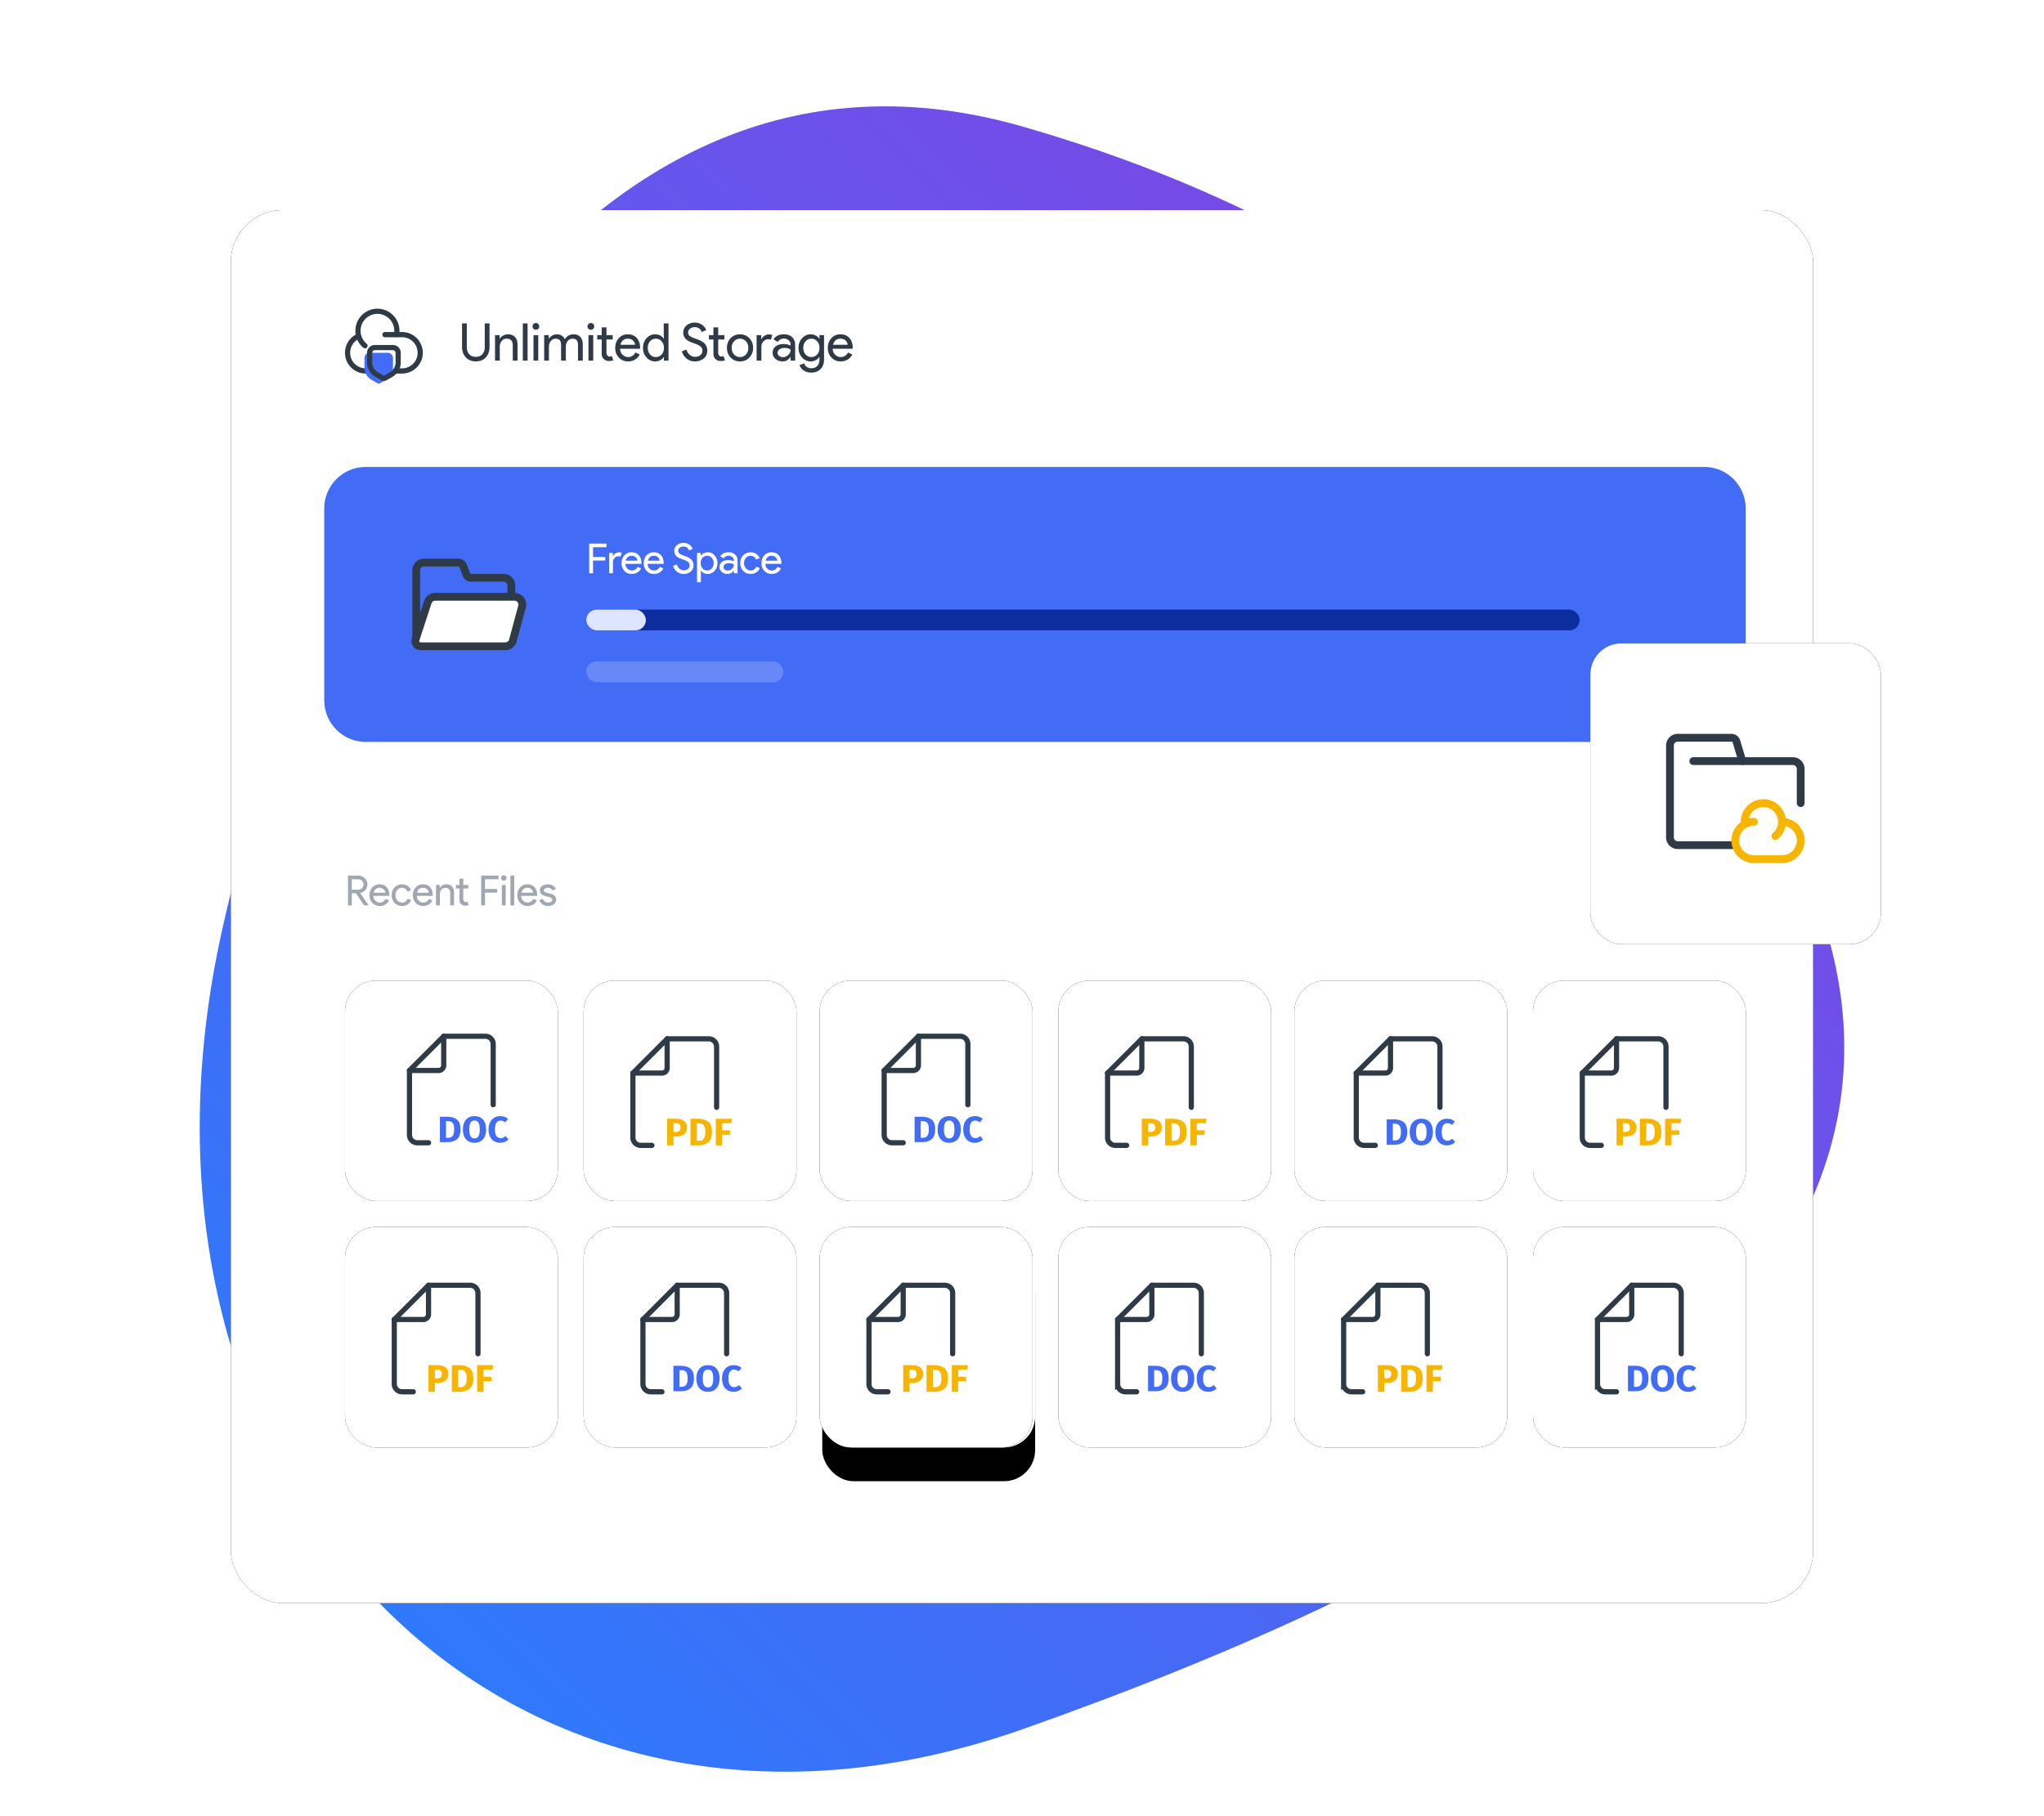 <?xml version="1.0" encoding="UTF-8"?>
<svg xmlns="http://www.w3.org/2000/svg" xmlns:xlink="http://www.w3.org/1999/xlink" width="788" height="700">
  <defs>
    <filter x="-4.9%" y="-5.6%" width="109.8%" height="111.2%" id="b">
      <feOffset in="SourceAlpha" result="shadowOffsetOuter1"></feOffset>
      <feGaussianBlur stdDeviation="10" in="shadowOffsetOuter1" result="shadowBlurOuter1"></feGaussianBlur>
      <feColorMatrix values="0 0 0 0 0.298 0 0 0 0 0.298 0 0 0 0 0.298 0 0 0 0.081 0" in="shadowBlurOuter1"></feColorMatrix>
    </filter>
    <filter x="-36.6%" y="-35.3%" width="173.1%" height="170.6%" id="d">
      <feOffset in="SourceAlpha" result="shadowOffsetOuter1"></feOffset>
      <feGaussianBlur stdDeviation="10" in="shadowOffsetOuter1" result="shadowBlurOuter1"></feGaussianBlur>
      <feColorMatrix values="0 0 0 0 0 0 0 0 0 0 0 0 0 0 0 0 0 0 0.048 0" in="shadowBlurOuter1"></feColorMatrix>
    </filter>
    <filter x="-36.6%" y="-35.3%" width="173.1%" height="170.6%" id="f">
      <feOffset in="SourceAlpha" result="shadowOffsetOuter1"></feOffset>
      <feGaussianBlur stdDeviation="10" in="shadowOffsetOuter1" result="shadowBlurOuter1"></feGaussianBlur>
      <feColorMatrix values="0 0 0 0 0 0 0 0 0 0 0 0 0 0 0 0 0 0 0.048 0" in="shadowBlurOuter1"></feColorMatrix>
    </filter>
    <filter x="-88.4%" y="-70%" width="276.7%" height="270.6%" id="h">
      <feOffset dy="13" in="SourceAlpha" result="shadowOffsetOuter1"></feOffset>
      <feGaussianBlur stdDeviation="22" in="shadowOffsetOuter1" result="shadowBlurOuter1"></feGaussianBlur>
      <feColorMatrix values="0 0 0 0 0 0 0 0 0 0 0 0 0 0 0 0 0 0 0.048 0" in="shadowBlurOuter1"></feColorMatrix>
    </filter>
    <filter x="-36.6%" y="-35.3%" width="173.1%" height="170.6%" id="j">
      <feOffset in="SourceAlpha" result="shadowOffsetOuter1"></feOffset>
      <feGaussianBlur stdDeviation="10" in="shadowOffsetOuter1" result="shadowBlurOuter1"></feGaussianBlur>
      <feColorMatrix values="0 0 0 0 0 0 0 0 0 0 0 0 0 0 0 0 0 0 0.048 0" in="shadowBlurOuter1"></feColorMatrix>
    </filter>
    <filter x="-36.6%" y="-35.3%" width="173.1%" height="170.6%" id="l">
      <feOffset in="SourceAlpha" result="shadowOffsetOuter1"></feOffset>
      <feGaussianBlur stdDeviation="10" in="shadowOffsetOuter1" result="shadowBlurOuter1"></feGaussianBlur>
      <feColorMatrix values="0 0 0 0 0 0 0 0 0 0 0 0 0 0 0 0 0 0 0.048 0" in="shadowBlurOuter1"></feColorMatrix>
    </filter>
    <filter x="-36.6%" y="-35.3%" width="173.1%" height="170.6%" id="n">
      <feOffset in="SourceAlpha" result="shadowOffsetOuter1"></feOffset>
      <feGaussianBlur stdDeviation="10" in="shadowOffsetOuter1" result="shadowBlurOuter1"></feGaussianBlur>
      <feColorMatrix values="0 0 0 0 0 0 0 0 0 0 0 0 0 0 0 0 0 0 0.048 0" in="shadowBlurOuter1"></feColorMatrix>
    </filter>
    <filter x="-36.6%" y="-35.3%" width="173.1%" height="170.6%" id="p">
      <feOffset in="SourceAlpha" result="shadowOffsetOuter1"></feOffset>
      <feGaussianBlur stdDeviation="10" in="shadowOffsetOuter1" result="shadowBlurOuter1"></feGaussianBlur>
      <feColorMatrix values="0 0 0 0 0 0 0 0 0 0 0 0 0 0 0 0 0 0 0.048 0" in="shadowBlurOuter1"></feColorMatrix>
    </filter>
    <filter x="-36.6%" y="-35.3%" width="173.1%" height="170.6%" id="r">
      <feOffset in="SourceAlpha" result="shadowOffsetOuter1"></feOffset>
      <feGaussianBlur stdDeviation="10" in="shadowOffsetOuter1" result="shadowBlurOuter1"></feGaussianBlur>
      <feColorMatrix values="0 0 0 0 0 0 0 0 0 0 0 0 0 0 0 0 0 0 0.048 0" in="shadowBlurOuter1"></feColorMatrix>
    </filter>
    <filter x="-36.6%" y="-35.3%" width="173.1%" height="170.6%" id="t">
      <feOffset in="SourceAlpha" result="shadowOffsetOuter1"></feOffset>
      <feGaussianBlur stdDeviation="10" in="shadowOffsetOuter1" result="shadowBlurOuter1"></feGaussianBlur>
      <feColorMatrix values="0 0 0 0 0 0 0 0 0 0 0 0 0 0 0 0 0 0 0.048 0" in="shadowBlurOuter1"></feColorMatrix>
    </filter>
    <filter x="-36.6%" y="-35.3%" width="173.1%" height="170.6%" id="v">
      <feOffset in="SourceAlpha" result="shadowOffsetOuter1"></feOffset>
      <feGaussianBlur stdDeviation="10" in="shadowOffsetOuter1" result="shadowBlurOuter1"></feGaussianBlur>
      <feColorMatrix values="0 0 0 0 0 0 0 0 0 0 0 0 0 0 0 0 0 0 0.048 0" in="shadowBlurOuter1"></feColorMatrix>
    </filter>
    <filter x="-36.6%" y="-35.3%" width="173.1%" height="170.6%" id="x">
      <feOffset in="SourceAlpha" result="shadowOffsetOuter1"></feOffset>
      <feGaussianBlur stdDeviation="10" in="shadowOffsetOuter1" result="shadowBlurOuter1"></feGaussianBlur>
      <feColorMatrix values="0 0 0 0 0 0 0 0 0 0 0 0 0 0 0 0 0 0 0.048 0" in="shadowBlurOuter1"></feColorMatrix>
    </filter>
    <filter x="-36.6%" y="-35.3%" width="173.1%" height="170.6%" id="z">
      <feOffset in="SourceAlpha" result="shadowOffsetOuter1"></feOffset>
      <feGaussianBlur stdDeviation="10" in="shadowOffsetOuter1" result="shadowBlurOuter1"></feGaussianBlur>
      <feColorMatrix values="0 0 0 0 0 0 0 0 0 0 0 0 0 0 0 0 0 0 0.048 0" in="shadowBlurOuter1"></feColorMatrix>
    </filter>
    <filter x="-36.6%" y="-35.3%" width="173.1%" height="170.6%" id="B">
      <feOffset in="SourceAlpha" result="shadowOffsetOuter1"></feOffset>
      <feGaussianBlur stdDeviation="10" in="shadowOffsetOuter1" result="shadowBlurOuter1"></feGaussianBlur>
      <feColorMatrix values="0 0 0 0 0 0 0 0 0 0 0 0 0 0 0 0 0 0 0.048 0" in="shadowBlurOuter1"></feColorMatrix>
    </filter>
    <filter x="-26.8%" y="-25.9%" width="153.6%" height="151.7%" id="D">
      <feOffset in="SourceAlpha" result="shadowOffsetOuter1"></feOffset>
      <feGaussianBlur stdDeviation="10" in="shadowOffsetOuter1" result="shadowBlurOuter1"></feGaussianBlur>
      <feColorMatrix values="0 0 0 0 0 0 0 0 0 0 0 0 0 0 0 0 0 0 0.032 0" in="shadowBlurOuter1"></feColorMatrix>
    </filter>
    <rect id="c" x="0" y="0" width="610" height="537" rx="20"></rect>
    <rect id="e" x="44" y="297" width="82.06" height="85" rx="12"></rect>
    <rect id="g" x="44" y="392" width="82.06" height="85" rx="12"></rect>
    <rect id="i" x="228" y="392" width="82.06" height="85" rx="12"></rect>
    <rect id="k" x="227" y="297" width="82.06" height="85" rx="12"></rect>
    <rect id="m" x="227" y="392" width="82.06" height="85" rx="12"></rect>
    <rect id="o" x="410" y="297" width="82.06" height="85" rx="12"></rect>
    <rect id="q" x="410" y="392" width="82.06" height="85" rx="12"></rect>
    <rect id="s" x="136" y="297" width="82.06" height="85" rx="12"></rect>
    <rect id="u" x="136" y="392" width="82.06" height="85" rx="12"></rect>
    <rect id="w" x="319" y="297" width="82.06" height="85" rx="12"></rect>
    <rect id="y" x="319" y="392" width="82.06" height="85" rx="12"></rect>
    <rect id="A" x="502" y="297" width="82.06" height="85" rx="12"></rect>
    <rect id="C" x="502" y="392" width="82.06" height="85" rx="12"></rect>
    <rect id="E" x="536.101" y="207.006" width="111.987" height="116" rx="12"></rect>
    <linearGradient x1="66.252%" y1="-4.086%" x2="-12.788%" y2="80.599%" id="a">
      <stop stop-color="#2D7AFD" offset="0%"></stop>
      <stop stop-color="#8E3BE0" offset="100%"></stop>
    </linearGradient>
  </defs>
  <g fill="none" fill-rule="evenodd">
    <path d="M625.185 325.32c-37.53 166.33-137.752 358.322-309.014 308.727C152.255 586.58 56.796 488.453 7.16 325.32-40.001 170.336 155.293 73.496 316.17 16.592 515.975-54.08 673.586 110.823 625.185 325.32" fill="url(#a)" transform="rotate(-180 355.5 341.497)"></path>
    <g transform="translate(89 81)">
      <use fill="#000" filter="url(#b)" xlink:href="#c"></use>
      <use fill="#FFF" xlink:href="#c"></use>
      <path d="M94.42 58.32c1.613 0 2.9-.507 3.86-1.52s1.44-2.387 1.44-4.12v-9h-1.84v9.08c0 1.173-.307 2.1-.92 2.78-.613.68-1.46 1.02-2.54 1.02s-1.927-.34-2.54-1.02c-.613-.68-.92-1.607-.92-2.78v-9.08h-1.84v9c0 1.693.487 3.053 1.46 4.08.973 1.04 2.253 1.56 3.84 1.56zm9.258-.32v-5.42c0-.827.246-1.537.74-2.13.493-.593 1.106-.89 1.84-.89 1.573 0 2.38.8 2.42 2.4V58h1.84v-6.16c0-1.267-.324-2.243-.97-2.93-.647-.687-1.57-1.03-2.77-1.03-.627 0-1.23.16-1.81.48-.58.32-1.01.72-1.29 1.2h-.08V48.2h-1.76V58h1.84zm10.717 0V43.68h-1.84V58h1.84zm3.198-11.88c.36 0 .667-.127.92-.38s.38-.56.38-.92-.127-.667-.38-.92a1.253 1.253 0 0 0-.92-.38c-.36 0-.667.127-.92.38s-.38.56-.38.92.127.667.38.92.56.38.92.38zm.92 11.88v-9.8h-1.84V58h1.84zm4.117 0v-5.42c0-.813.24-1.52.72-2.12.48-.6 1.074-.9 1.78-.9.787 0 1.347.203 1.68.61.334.407.5 1.07.5 1.99V58h1.84v-5.42c0-.813.24-1.52.72-2.12.48-.6 1.074-.9 1.78-.9.787 0 1.347.203 1.68.61.334.407.5 1.07.5 1.99V58h1.84v-6.12c0-1.28-.306-2.267-.92-2.96-.613-.693-1.486-1.04-2.62-1.04-1.44 0-2.566.627-3.38 1.88a2.949 2.949 0 0 0-1.2-1.38c-.546-.333-1.18-.5-1.9-.5-.573 0-1.15.16-1.73.48-.58.32-1.01.72-1.29 1.2h-.08V48.2h-1.76V58h1.84zm16.158-11.88c.36 0 .667-.127.92-.38s.38-.56.38-.92-.127-.667-.38-.92a1.253 1.253 0 0 0-.92-.38c-.36 0-.667.127-.92.38s-.38.56-.38.92.127.667.38.92.56.38.92.38zm.92 11.88v-9.8h-1.84V58h1.84zm6.058.16c.64 0 1.2-.087 1.68-.26l-.58-1.64a2.23 2.23 0 0 1-.39.13 1.85 1.85 0 0 1-.43.05c-.32 0-.607-.117-.86-.35-.254-.233-.38-.677-.38-1.33v-4.88h2.4V48.2h-2.4v-3h-1.84v3h-1.72v1.68h1.72v5.48c.013.88.283 1.567.81 2.06.526.493 1.19.74 1.99.74zm7.377.16c.987 0 1.87-.233 2.65-.7a4.888 4.888 0 0 0 1.83-1.94l-1.64-.8c-.666 1.173-1.586 1.76-2.76 1.76a3.071 3.071 0 0 1-2.2-.88c-.613-.587-.933-1.36-.96-2.32h7.7l.02-.2c0-1.693-.43-3.01-1.29-3.95-.86-.94-2.016-1.41-3.47-1.41-1.413 0-2.573.497-3.48 1.49-.906.993-1.36 2.237-1.36 3.73 0 1.507.467 2.753 1.4 3.74.934.987 2.12 1.48 3.56 1.48zm2.68-6.4h-5.62c.16-.72.49-1.293.99-1.72.5-.427 1.097-.64 1.79-.64.84 0 1.51.223 2.01.67.5.447.777 1.01.83 1.69zm7.718 6.4c.72 0 1.377-.153 1.97-.46.593-.307 1.05-.713 1.37-1.22h.08V58h1.76V43.68h-1.84v4.52l.08 1.36h-.08c-.32-.507-.777-.913-1.37-1.22a4.226 4.226 0 0 0-1.97-.46c-1.28 0-2.38.507-3.3 1.52-.907 1.027-1.36 2.26-1.36 3.7 0 1.44.453 2.673 1.36 3.7.92 1.013 2.02 1.52 3.3 1.52zm.3-1.68c-.88 0-1.62-.333-2.22-1-.6-.653-.9-1.5-.9-2.54 0-1.027.3-1.873.9-2.54.6-.667 1.34-1 2.22-1 .893 0 1.633.333 2.22 1 .6.667.9 1.513.9 2.54 0 1.053-.3 1.907-.9 2.56-.573.653-1.313.98-2.22.98zm15.055 1.68c1.334 0 2.467-.373 3.4-1.12.92-.76 1.38-1.767 1.38-3.02 0-1.04-.31-1.917-.93-2.63-.62-.713-1.656-1.317-3.11-1.81-1.426-.493-2.353-.92-2.78-1.28-.386-.36-.58-.787-.58-1.28 0-.6.247-1.087.74-1.46.494-.4 1.1-.6 1.82-.6.68 0 1.257.177 1.73.53.474.353.79.797.95 1.33l1.72-.72c-.266-.827-.8-1.513-1.6-2.06-.8-.56-1.746-.84-2.84-.84-1.24 0-2.286.373-3.14 1.12-.84.747-1.26 1.647-1.26 2.7 0 1.507.76 2.647 2.28 3.42.28.147.994.427 2.14.84 1.134.387 1.907.787 2.32 1.2.44.427.66.94.66 1.54 0 .72-.266 1.297-.8 1.73-.533.433-1.22.65-2.06.65a2.91 2.91 0 0 1-1.1-.21 3.4 3.4 0 0 1-.95-.58 3.768 3.768 0 0 1-.75-.89 4.551 4.551 0 0 1-.5-1.16l-1.76.72c.347 1.2.974 2.147 1.88 2.84.907.693 1.954 1.04 3.14 1.04zm9.938-.16c.64 0 1.2-.087 1.68-.26l-.58-1.64a2.23 2.23 0 0 1-.39.13 1.85 1.85 0 0 1-.43.05c-.32 0-.607-.117-.86-.35-.253-.233-.38-.677-.38-1.33v-4.88h2.4V48.2h-2.4v-3h-1.84v3h-1.72v1.68h1.72v5.48c.013.88.283 1.567.81 2.06.527.493 1.19.74 1.99.74zm7.457.16c1.454 0 2.654-.493 3.6-1.48.96-.973 1.44-2.22 1.44-3.74 0-1.507-.48-2.753-1.44-3.74-.946-.987-2.146-1.48-3.6-1.48-1.453 0-2.66.493-3.62 1.48-.946.987-1.42 2.233-1.42 3.74 0 1.507.474 2.753 1.42 3.74.96.987 2.167 1.48 3.62 1.48zm0-1.68c-.906 0-1.666-.327-2.28-.98-.613-.653-.92-1.507-.92-2.56 0-1.04.307-1.887.92-2.54.627-.667 1.387-1 2.28-1 .894 0 1.654.333 2.28 1 .614.653.92 1.5.92 2.54 0 1.053-.306 1.907-.92 2.56-.613.653-1.373.98-2.28.98zM204.53 58v-5.4c0-.747.257-1.4.77-1.96s1.117-.84 1.81-.84c.493 0 .853.047 1.08.14l.56-1.78c-.373-.16-.827-.24-1.36-.24-.56 0-1.13.183-1.71.55-.58.367-.963.81-1.15 1.33h-.08v-1.6h-1.76V58h1.84zm8.138.32c1.266 0 2.28-.56 3.04-1.68h.08V58h1.76v-6.04c0-1.267-.394-2.263-1.18-2.99-.787-.727-1.86-1.09-3.22-1.09-1.747 0-3.067.64-3.96 1.92l1.62 1.02c.6-.867 1.413-1.3 2.44-1.3.68 0 1.273.223 1.78.67.506.447.76.99.76 1.63v.42c-.707-.4-1.607-.6-2.7-.6-1.28 0-2.304.3-3.07.9-.767.6-1.15 1.407-1.15 2.42 0 .96.363 1.76 1.09 2.4.726.64 1.63.96 2.71.96zm.14-1.64c-.547 0-1.024-.16-1.43-.48-.407-.32-.61-.72-.61-1.2 0-.533.25-.98.75-1.34.5-.36 1.123-.54 1.87-.54 1.026 0 1.826.227 2.4.68 0 .773-.304 1.447-.91 2.02-.607.573-1.297.86-2.07.86zm10.937 5.96c1.494 0 2.694-.453 3.6-1.36.894-.893 1.34-2.127 1.34-3.7V48.2h-1.76v1.36h-.08a3.62 3.62 0 0 0-1.41-1.23 4.216 4.216 0 0 0-1.93-.45c-1.28 0-2.38.507-3.3 1.52-.906 1.013-1.36 2.247-1.36 3.7 0 1.453.454 2.693 1.36 3.72.92 1 2.02 1.5 3.3 1.5.694 0 1.337-.15 1.93-.45a3.62 3.62 0 0 0 1.41-1.23h.08v.94c0 1.053-.28 1.88-.84 2.48-.56.6-1.34.9-2.34.9-.653 0-1.226-.173-1.72-.52a2.755 2.755 0 0 1-1.04-1.38l-1.74.72c.147.427.36.813.64 1.16s.617.647 1.01.9c.394.253.83.45 1.31.59.48.14.994.21 1.54.21zm.06-6c-.88 0-1.62-.333-2.22-1-.6-.653-.9-1.5-.9-2.54 0-1.027.3-1.873.9-2.54.6-.667 1.34-1 2.22-1 .894 0 1.634.333 2.22 1 .6.667.9 1.513.9 2.54 0 1.053-.3 1.907-.9 2.56-.573.653-1.313.98-2.22.98zm11.298 1.68c.987 0 1.87-.233 2.65-.7a4.888 4.888 0 0 0 1.83-1.94l-1.64-.8c-.667 1.173-1.587 1.76-2.76 1.76a3.071 3.071 0 0 1-2.2-.88c-.613-.587-.933-1.36-.96-2.32h7.7l.02-.2c0-1.693-.43-3.01-1.29-3.95-.86-.94-2.017-1.41-3.47-1.41-1.413 0-2.573.497-3.48 1.49s-1.36 2.237-1.36 3.73c0 1.507.467 2.753 1.4 3.74.933.987 2.12 1.48 3.56 1.48zm2.68-6.4h-5.62c.16-.72.49-1.293.99-1.72.5-.427 1.097-.64 1.79-.64.84 0 1.51.223 2.01.67.5.447.777 1.01.83 1.69z" fill="#2E3B47" fill-rule="nonzero"></path>
      <path d="M44 36h30v30H44z"></path>
      <path d="M54.5 62H52a7 7 0 0 1-2.847-13.397M59.4 48H66a7 7 0 0 1 0 14h-2.5" stroke="#2E3B47" stroke-width="2" stroke-linecap="round"></path>
      <path d="M63.862 47.941a7.5 7.5 0 1 0-12.14 4.34" stroke="#2E3B47" stroke-width="2" stroke-linecap="round"></path>
      <path d="M53.5 55h7a2 2 0 0 1 2 2v3.695a5.452 5.452 0 0 1-2.75 4.736l-2.254 1.286a1 1 0 0 1-.992 0l-2.254-1.286a5.452 5.452 0 0 1-2.75-4.736V57a2 2 0 0 1 2-2z" fill="#426CF5"></path>
      <path d="M55.5 53h7a2 2 0 0 1 2 2v3.695a5.452 5.452 0 0 1-2.75 4.736l-2.254 1.286a1 1 0 0 1-.992 0l-2.254-1.286a5.452 5.452 0 0 1-2.75-4.736V55a2 2 0 0 1 2-2z" stroke="#2E3B47" stroke-width="2" stroke-linecap="round"></path>
      <path d="M52 99h516c8.837 0 16 7.163 16 16v74c0 8.837-7.163 16-16 16H52c-8.837 0-16-7.163-16-16v-74c0-8.837 7.163-16 16-16z" fill="#426CF5"></path>
      <path d="M70 130h44v44H70z"></path>
      <path d="M70.467 169.2v-26.333a3 3 0 0 1 3-3H86.68a2 2 0 0 1 1.872 1.297l1.227 3.272a2 2 0 0 0 1.873 1.297h12.48a3 3 0 0 1 3 3v4.334" fill="#426CF5"></path>
      <path d="M71.467 165.2v-26.333a3 3 0 0 1 3-3H87.68a2 2 0 0 1 1.872 1.297l1.227 3.272a2 2 0 0 0 1.873 1.297h12.48a3 3 0 0 1 3 3v4.334h0" stroke="#2E3B47" stroke-width="3" stroke-linecap="round"></path>
      <path d="M78.775 149.067h30.577a3 3 0 0 1 2.897 3.78l-3.518 13.066a3 3 0 0 1-2.897 2.22h-32.71a2 2 0 0 1-1.9-2.621l4.7-14.378a3 3 0 0 1 2.851-2.067z" stroke="#2E3B47" stroke-width="3" fill="#FFF" stroke-linecap="round"></path>
      <rect fill="#0B2D9D" x="137" y="154" width="383" height="8" rx="4"></rect>
      <rect fill="#DDE5FF" x="137" y="154" width="23" height="8" rx="4"></rect>
      <rect fill="#DDE5FF" opacity=".241" x="137" y="174" width="76" height="8" rx="4"></rect>
      <path d="M139.624 140v-4.912h4.704v-1.376h-4.704v-3.76h5.216v-1.408h-6.688V140h1.472zm7.678 0v-4.32c0-.597.205-1.12.616-1.568.41-.448.893-.672 1.448-.672.395 0 .683.037.864.112l.448-1.424c-.299-.128-.661-.192-1.088-.192-.448 0-.904.147-1.368.44-.464.293-.77.648-.92 1.064h-.064v-1.28h-1.408V140h1.472zm7.278.256c.79 0 1.496-.187 2.12-.56a3.91 3.91 0 0 0 1.464-1.552l-1.312-.64c-.533.939-1.27 1.408-2.208 1.408-.682 0-1.27-.235-1.76-.704-.49-.47-.746-1.088-.768-1.856h6.16l.016-.16c0-1.355-.344-2.408-1.032-3.16-.688-.752-1.613-1.128-2.776-1.128-1.13 0-2.058.397-2.784 1.192-.725.795-1.088 1.79-1.088 2.984 0 1.205.374 2.203 1.12 2.992.747.79 1.696 1.184 2.848 1.184zm2.144-5.12h-4.496c.128-.576.392-1.035.792-1.376.4-.341.878-.512 1.432-.512.672 0 1.208.179 1.608.536.4.357.622.808.664 1.352zm6.414 5.12c.79 0 1.496-.187 2.12-.56a3.91 3.91 0 0 0 1.464-1.552l-1.312-.64c-.533.939-1.269 1.408-2.208 1.408-.682 0-1.269-.235-1.76-.704-.49-.47-.746-1.088-.768-1.856h6.16l.016-.16c0-1.355-.344-2.408-1.032-3.16-.688-.752-1.613-1.128-2.776-1.128-1.13 0-2.058.397-2.784 1.192-.725.795-1.088 1.79-1.088 2.984 0 1.205.374 2.203 1.12 2.992.747.79 1.696 1.184 2.848 1.184zm2.144-5.12h-4.496c.128-.576.392-1.035.792-1.376.4-.341.878-.512 1.432-.512.672 0 1.208.179 1.608.536.4.357.622.808.664 1.352zm9.26 5.12c1.067 0 1.974-.299 2.72-.896.736-.608 1.104-1.413 1.104-2.416 0-.832-.248-1.533-.744-2.104-.496-.57-1.325-1.053-2.488-1.448-1.14-.395-1.882-.736-2.224-1.024-.309-.288-.464-.63-.464-1.024 0-.48.198-.87.592-1.168.395-.32.88-.48 1.456-.48.544 0 1.006.141 1.384.424.38.283.632.637.76 1.064l1.376-.576c-.213-.661-.64-1.21-1.28-1.648-.64-.448-1.397-.672-2.272-.672-.992 0-1.829.299-2.512.896-.672.597-1.008 1.317-1.008 2.16 0 1.205.608 2.117 1.824 2.736.224.117.795.341 1.712.672.907.31 1.526.63 1.856.96.352.341.528.752.528 1.232 0 .576-.213 1.037-.64 1.384-.426.347-.976.52-1.648.52-.309 0-.602-.056-.88-.168a2.72 2.72 0 0 1-.76-.464 3.014 3.014 0 0 1-.6-.712 3.64 3.64 0 0 1-.4-.928l-1.408.576c.278.96.78 1.717 1.504 2.272.726.555 1.563.832 2.512.832zm6.655 3.2V140l-.064-1.088h.064c.256.405.62.73 1.096.976.474.245 1 .368 1.576.368 1.034 0 1.909-.405 2.624-1.216.736-.81 1.104-1.797 1.104-2.96 0-1.152-.368-2.139-1.104-2.96-.715-.81-1.59-1.216-2.624-1.216a3.38 3.38 0 0 0-1.576.368c-.475.245-.84.57-1.096.976h-.064v-1.088h-1.408v11.296h1.472zm2.432-4.544a2.333 2.333 0 0 1-1.792-.784c-.47-.533-.704-1.216-.704-2.048 0-.821.234-1.499.704-2.032.48-.533 1.077-.8 1.792-.8.704 0 1.296.267 1.776.8s.72 1.21.72 2.032c0 .832-.24 1.51-.72 2.032-.48.533-1.072.8-1.776.8zm7.806 1.344c1.013 0 1.824-.448 2.432-1.344h.064V140h1.408v-4.832c0-1.013-.315-1.81-.944-2.392-.63-.581-1.488-.872-2.576-.872-1.398 0-2.454.512-3.168 1.536l1.296.816c.48-.693 1.13-1.04 1.952-1.04.544 0 1.018.179 1.424.536.405.357.608.792.608 1.304v.336c-.566-.32-1.286-.48-2.16-.48-1.024 0-1.843.24-2.456.72-.614.48-.92 1.125-.92 1.936 0 .768.29 1.408.872 1.92.581.512 1.304.768 2.168.768zm.112-1.312c-.438 0-.819-.128-1.144-.384-.326-.256-.488-.576-.488-.96 0-.427.2-.784.6-1.072.4-.288.898-.432 1.496-.432.821 0 1.461.181 1.92.544 0 .619-.243 1.157-.728 1.616-.486.459-1.038.688-1.656.688zm8.862 1.312c.81 0 1.522-.2 2.136-.6a3.512 3.512 0 0 0 1.352-1.656l-1.312-.56c-.438.981-1.195 1.472-2.272 1.472-.672 0-1.254-.272-1.744-.816-.48-.544-.72-1.216-.72-2.016s.24-1.472.72-2.016c.49-.544 1.072-.816 1.744-.816 1.045 0 1.776.49 2.192 1.472l1.344-.56c-.299-.704-.747-1.256-1.344-1.656-.598-.4-1.296-.6-2.096-.6-1.163 0-2.128.395-2.896 1.184-.758.79-1.136 1.787-1.136 2.992 0 1.184.378 2.181 1.136 2.992.768.79 1.733 1.184 2.896 1.184zm8.11 0c.79 0 1.496-.187 2.12-.56a3.91 3.91 0 0 0 1.464-1.552l-1.312-.64c-.533.939-1.27 1.408-2.208 1.408-.683 0-1.27-.235-1.76-.704-.49-.47-.747-1.088-.768-1.856h6.16l.016-.16c0-1.355-.344-2.408-1.032-3.16-.688-.752-1.613-1.128-2.776-1.128-1.13 0-2.059.397-2.784 1.192-.725.795-1.088 1.79-1.088 2.984 0 1.205.373 2.203 1.12 2.992.747.79 1.696 1.184 2.848 1.184zm2.144-5.12h-4.496c.128-.576.392-1.035.792-1.376.4-.341.877-.512 1.432-.512.672 0 1.208.179 1.608.536.4.357.621.808.664 1.352z" fill="#FFF" fill-rule="nonzero"></path>
      <path d="M46.624 268v-4.64h1.632l3.088 4.64h1.744v-.064l-3.216-4.656.032-.048a3.45 3.45 0 0 0 1.96-1.176 3.171 3.171 0 0 0 .776-2.104c0-.96-.35-1.768-1.048-2.424-.699-.656-1.544-.984-2.536-.984h-3.904V268h1.472zm2.368-6.016h-2.368v-4.032h2.464c.587 0 1.075.2 1.464.6.39.4.584.867.584 1.4 0 .576-.208 1.059-.624 1.448-.416.39-.923.584-1.52.584zm8.414 6.272c.79 0 1.496-.187 2.12-.56a3.91 3.91 0 0 0 1.464-1.552l-1.312-.64c-.533.939-1.27 1.408-2.208 1.408-.683 0-1.27-.235-1.76-.704-.49-.47-.747-1.088-.768-1.856h6.16l.016-.16c0-1.355-.344-2.408-1.032-3.16-.688-.752-1.613-1.128-2.776-1.128-1.13 0-2.059.397-2.784 1.192-.725.795-1.088 1.79-1.088 2.984 0 1.205.373 2.203 1.12 2.992.747.79 1.696 1.184 2.848 1.184zm2.144-5.12h-4.496c.128-.576.392-1.035.792-1.376.4-.341.877-.512 1.432-.512.672 0 1.208.179 1.608.536.4.357.621.808.664 1.352zm6.478 5.12c.81 0 1.523-.2 2.136-.6A3.512 3.512 0 0 0 69.516 266l-1.312-.56c-.437.981-1.194 1.472-2.272 1.472-.672 0-1.253-.272-1.744-.816-.48-.544-.72-1.216-.72-2.016s.24-1.472.72-2.016c.49-.544 1.072-.816 1.744-.816 1.046 0 1.776.49 2.192 1.472l1.344-.56c-.298-.704-.746-1.256-1.344-1.656-.597-.4-1.296-.6-2.096-.6-1.162 0-2.128.395-2.896 1.184-.757.79-1.136 1.787-1.136 2.992 0 1.184.379 2.181 1.136 2.992.768.79 1.734 1.184 2.896 1.184zm8.11 0c.79 0 1.496-.187 2.12-.56a3.91 3.91 0 0 0 1.464-1.552l-1.312-.64c-.533.939-1.269 1.408-2.208 1.408-.682 0-1.269-.235-1.76-.704-.49-.47-.746-1.088-.768-1.856h6.16l.016-.16c0-1.355-.344-2.408-1.032-3.16-.688-.752-1.613-1.128-2.776-1.128-1.13 0-2.058.397-2.784 1.192-.725.795-1.088 1.79-1.088 2.984 0 1.205.374 2.203 1.12 2.992.747.79 1.696 1.184 2.848 1.184zm2.144-5.12h-4.496c.128-.576.392-1.035.792-1.376.4-.341.878-.512 1.432-.512.672 0 1.208.179 1.608.536.4.357.622.808.664 1.352zM80.568 268v-4.336c0-.661.198-1.23.592-1.704.395-.475.886-.712 1.472-.712 1.26 0 1.904.64 1.936 1.92V268h1.472v-4.928c0-1.013-.258-1.795-.776-2.344-.517-.55-1.256-.824-2.216-.824-.5 0-.984.128-1.448.384-.464.256-.808.576-1.032.96h-.064v-1.088h-1.408V268h1.472zm9.806.128c.512 0 .96-.07 1.344-.208l-.464-1.312c-.096.043-.2.077-.312.104a1.48 1.48 0 0 1-.344.04.989.989 0 0 1-.688-.28c-.202-.187-.304-.541-.304-1.064v-3.904h1.92v-1.344h-1.92v-2.4h-1.472v2.4h-1.376v1.344h1.376v4.384c.011.704.227 1.253.648 1.648.422.395.952.592 1.592.592zm7.613-.128v-4.912h4.704v-1.376h-4.704v-3.76h5.216v-1.408h-6.688V268h1.472zm7.23-9.504c.288 0 .533-.101.736-.304.202-.203.304-.448.304-.736s-.102-.533-.304-.736a1.002 1.002 0 0 0-.736-.304c-.288 0-.534.101-.736.304a1.002 1.002 0 0 0-.304.736c0 .288.101.533.304.736.202.203.448.304.736.304zm.736 9.504v-7.84h-1.472V268h1.472zm3.294 0v-11.456h-1.472V268h1.472zm5.134.256c.79 0 1.496-.187 2.12-.56a3.91 3.91 0 0 0 1.464-1.552l-1.312-.64c-.533.939-1.27 1.408-2.208 1.408-.683 0-1.27-.235-1.76-.704-.49-.47-.747-1.088-.768-1.856h6.16l.016-.16c0-1.355-.344-2.408-1.032-3.16-.688-.752-1.613-1.128-2.776-1.128-1.13 0-2.059.397-2.784 1.192-.725.795-1.088 1.79-1.088 2.984 0 1.205.373 2.203 1.12 2.992.747.79 1.696 1.184 2.848 1.184zm2.144-5.12h-4.496c.128-.576.392-1.035.792-1.376.4-.341.877-.512 1.432-.512.672 0 1.208.179 1.608.536.4.357.621.808.664 1.352zm5.742 5.12c.907 0 1.659-.235 2.256-.704.597-.47.896-1.045.896-1.728 0-1.184-.779-1.968-2.336-2.352l-1.184-.304c-.843-.192-1.264-.512-1.264-.96 0-.277.152-.512.456-.704a1.892 1.892 0 0 1 1.032-.288c.416 0 .792.093 1.128.28.336.187.579.445.728.776l1.312-.544c-.224-.555-.616-.997-1.176-1.328a3.628 3.628 0 0 0-1.88-.496c-.907 0-1.65.216-2.232.648-.581.432-.872 1.005-.872 1.72 0 1.088.763 1.824 2.288 2.208l1.344.336c.768.235 1.152.603 1.152 1.104 0 .277-.157.517-.472.72-.315.203-.707.304-1.176.304-.437 0-.84-.13-1.208-.392-.368-.261-.648-.627-.84-1.096l-1.312.56a3.396 3.396 0 0 0 1.28 1.624c.597.41 1.29.616 2.08.616z" fill="#9FA8B0" fill-rule="nonzero"></path>
      <use fill="#000" filter="url(#d)" xlink:href="#e"></use>
      <use fill="#FFF" xlink:href="#e"></use>
      <use fill="#000" filter="url(#f)" xlink:href="#g"></use>
      <use fill="#FFF" xlink:href="#g"></use>
      <use fill="#000" filter="url(#h)" xlink:href="#i"></use>
      <use fill="#FFF" xlink:href="#i"></use>
      <use fill="#000" filter="url(#j)" xlink:href="#k"></use>
      <use fill="#FFF" xlink:href="#k"></use>
      <use fill="#000" filter="url(#l)" xlink:href="#m"></use>
      <use fill="#FFF" xlink:href="#m"></use>
      <use fill="#000" filter="url(#n)" xlink:href="#o"></use>
      <use fill="#FFF" xlink:href="#o"></use>
      <use fill="#000" filter="url(#p)" xlink:href="#q"></use>
      <use fill="#FFF" xlink:href="#q"></use>
      <use fill="#000" filter="url(#r)" xlink:href="#s"></use>
      <use fill="#FFF" xlink:href="#s"></use>
      <g>
        <use fill="#000" filter="url(#t)" xlink:href="#u"></use>
        <use fill="#FFF" xlink:href="#u"></use>
      </g>
      <g>
        <use fill="#000" filter="url(#v)" xlink:href="#w"></use>
        <use fill="#FFF" xlink:href="#w"></use>
      </g>
      <g>
        <use fill="#000" filter="url(#x)" xlink:href="#y"></use>
        <use fill="#FFF" xlink:href="#y"></use>
      </g>
      <g>
        <use fill="#000" filter="url(#z)" xlink:href="#A"></use>
        <use fill="#FFF" xlink:href="#A"></use>
      </g>
      <g>
        <use fill="#000" filter="url(#B)" xlink:href="#C"></use>
        <use fill="#FFF" xlink:href="#C"></use>
      </g>
      <g>
        <path d="M63 317h44v44H63z"></path>
        <path d="M101.133 344.867v-23.4a3 3 0 0 0-3-3H82.067h0l-13.2 13.2v24.866a3 3 0 0 0 3 3H76.2" stroke="#2E3B47" stroke-width="2" stroke-linecap="round"></path>
        <path d="M68.867 331.667h11.2a2 2 0 0 0 2-2v-11.2h0" stroke="#2E3B47" stroke-width="2" stroke-linecap="round"></path>
        <path d="M83.363 349.507c1.556 0 2.804.346 3.744 1.038.94.692 1.41 1.96 1.41 3.806 0 1.817-.458 3.095-1.374 3.834-.917.739-2.105 1.108-3.565 1.108H80.6v-9.786h2.763zm-.415 1.68v6.426h.773c.773 0 1.36-.238 1.761-.713.4-.476.601-1.326.601-2.55 0-.837-.1-1.487-.3-1.948-.2-.462-.473-.78-.816-.953-.344-.175-.769-.262-1.275-.262h-.744zm10.98-1.92c1.413 0 2.513.447 3.3 1.341.788.895 1.182 2.156 1.182 3.785 0 1.064-.179 1.982-.537 2.754-.358.772-.873 1.362-1.546 1.772-.673.41-1.472.614-2.398.614-.926 0-1.723-.202-2.391-.607-.668-.405-1.181-.99-1.54-1.758-.357-.767-.536-1.692-.536-2.775 0-1.055.179-1.968.537-2.74.358-.772.87-1.362 1.539-1.772.668-.41 1.465-.614 2.39-.614zm0 1.694c-.677 0-1.18.271-1.51.812-.329.542-.493 1.415-.493 2.62s.167 2.08.5 2.627c.335.546.836.819 1.504.819.687 0 1.195-.271 1.525-.812.329-.542.494-1.42.494-2.634 0-1.215-.168-2.09-.502-2.627-.334-.536-.84-.805-1.517-.805zm9.937-1.694c.62 0 1.171.09 1.653.268.482.179.938.447 1.367.805l-1.116 1.313a3.675 3.675 0 0 0-.874-.508 2.474 2.474 0 0 0-.916-.17c-.668 0-1.195.278-1.582.834-.386.555-.58 1.412-.58 2.57 0 1.139.194 1.984.58 2.535.387.55.924.826 1.61.826.364 0 .693-.068.989-.205.296-.136.615-.332.959-.586l1.045 1.327a4.511 4.511 0 0 1-1.353.904 4.271 4.271 0 0 1-1.754.353c-.916 0-1.713-.197-2.39-.593-.678-.395-1.206-.981-1.583-1.758s-.565-1.711-.565-2.803c0-1.064.193-1.982.58-2.754.386-.772.92-1.358 1.603-1.758.683-.4 1.458-.6 2.327-.6z" fill="#426CF5"></path>
      </g>
      <g>
        <path d="M153 413h44v44h-44z"></path>
        <path d="M191.133 440.867v-23.4a3 3 0 0 0-3-3h-16.066 0l-13.2 13.2v24.866a3 3 0 0 0 3 3h4.333" stroke="#2E3B47" stroke-width="2" stroke-linecap="round"></path>
        <path d="M158.867 427.667h11.2a2 2 0 0 0 2-2v-11.2h0" stroke="#2E3B47" stroke-width="2" stroke-linecap="round"></path>
        <path d="M173.363 445.507c1.556 0 2.804.346 3.744 1.038.94.692 1.41 1.96 1.41 3.806 0 1.817-.458 3.095-1.374 3.834-.917.739-2.105 1.108-3.565 1.108H170.6v-9.786h2.763zm-.415 1.68v6.426h.773c.773 0 1.36-.238 1.761-.713.4-.476.601-1.326.601-2.55 0-.837-.1-1.487-.3-1.948-.2-.462-.473-.78-.816-.953-.344-.175-.769-.262-1.275-.262h-.744zm10.98-1.92c1.413 0 2.513.447 3.3 1.341.788.895 1.182 2.156 1.182 3.785 0 1.064-.179 1.982-.537 2.754-.358.772-.873 1.362-1.546 1.772-.673.41-1.472.614-2.398.614-.926 0-1.723-.202-2.391-.607-.668-.405-1.181-.99-1.54-1.758-.357-.767-.536-1.692-.536-2.775 0-1.055.179-1.968.537-2.74.358-.772.87-1.362 1.539-1.772.668-.41 1.465-.614 2.39-.614zm0 1.694c-.677 0-1.18.271-1.51.812-.329.542-.493 1.415-.493 2.62s.167 2.08.5 2.627c.335.546.836.819 1.504.819.687 0 1.195-.271 1.525-.812.329-.542.494-1.42.494-2.634 0-1.215-.168-2.09-.502-2.627-.334-.536-.84-.805-1.517-.805zm9.937-1.694c.62 0 1.171.09 1.653.268.482.179.938.447 1.367.805l-1.116 1.313a3.675 3.675 0 0 0-.874-.508 2.474 2.474 0 0 0-.916-.17c-.668 0-1.195.278-1.582.834-.386.555-.58 1.412-.58 2.57 0 1.139.194 1.984.58 2.535.387.55.924.826 1.61.826.364 0 .693-.068.989-.205.296-.136.615-.332.959-.586l1.045 1.327a4.511 4.511 0 0 1-1.353.904 4.271 4.271 0 0 1-1.754.353c-.916 0-1.713-.197-2.39-.593-.678-.395-1.206-.981-1.583-1.758s-.565-1.711-.565-2.803c0-1.064.193-1.982.58-2.754.386-.772.92-1.358 1.603-1.758.683-.4 1.458-.6 2.327-.6z" fill="#426CF5"></path>
      </g>
      <g>
        <path d="M336 413h44v44h-44z"></path>
        <path d="M374.133 440.867v-23.4a3 3 0 0 0-3-3h-16.066 0l-13.2 13.2v24.866a3 3 0 0 0 3 3h4.333" stroke="#2E3B47" stroke-width="2" stroke-linecap="round"></path>
        <path d="M341.867 427.667h11.2a2 2 0 0 0 2-2v-11.2h0" stroke="#2E3B47" stroke-width="2" stroke-linecap="round"></path>
        <path d="M356.363 445.507c1.556 0 2.804.346 3.744 1.038.94.692 1.41 1.96 1.41 3.806 0 1.817-.458 3.095-1.374 3.834-.917.739-2.105 1.108-3.565 1.108H353.6v-9.786h2.763zm-.415 1.68v6.426h.773c.773 0 1.36-.238 1.761-.713.4-.476.601-1.326.601-2.55 0-.837-.1-1.487-.3-1.948-.2-.462-.473-.78-.816-.953-.344-.175-.769-.262-1.275-.262h-.744zm10.98-1.92c1.413 0 2.513.447 3.3 1.341.788.895 1.182 2.156 1.182 3.785 0 1.064-.179 1.982-.537 2.754-.358.772-.873 1.362-1.546 1.772-.673.41-1.472.614-2.398.614-.926 0-1.723-.202-2.391-.607-.668-.405-1.181-.99-1.54-1.758-.357-.767-.536-1.692-.536-2.775 0-1.055.179-1.968.537-2.74.358-.772.87-1.362 1.539-1.772.668-.41 1.465-.614 2.39-.614zm0 1.694c-.677 0-1.18.271-1.51.812-.329.542-.493 1.415-.493 2.62s.167 2.08.5 2.627c.335.546.836.819 1.504.819.687 0 1.195-.271 1.525-.812.329-.542.494-1.42.494-2.634 0-1.215-.168-2.09-.502-2.627-.334-.536-.84-.805-1.517-.805zm9.937-1.694c.62 0 1.171.09 1.653.268.482.179.938.447 1.367.805l-1.116 1.313a3.675 3.675 0 0 0-.874-.508 2.474 2.474 0 0 0-.916-.17c-.668 0-1.195.278-1.582.834-.386.555-.58 1.412-.58 2.57 0 1.139.194 1.984.58 2.535.387.55.924.826 1.61.826.364 0 .693-.068.989-.205.296-.136.615-.332.959-.586l1.045 1.327a4.511 4.511 0 0 1-1.353.904 4.271 4.271 0 0 1-1.754.353c-.916 0-1.713-.197-2.39-.593-.678-.395-1.206-.981-1.583-1.758s-.565-1.711-.565-2.803c0-1.064.193-1.982.58-2.754.386-.772.92-1.358 1.603-1.758.683-.4 1.458-.6 2.327-.6z" fill="#426CF5"></path>
      </g>
      <g>
        <path d="M246 317h44v44h-44z"></path>
        <path d="M284.133 344.867v-23.4a3 3 0 0 0-3-3h-16.066 0l-13.2 13.2v24.866a3 3 0 0 0 3 3h4.333" stroke="#2E3B47" stroke-width="2" stroke-linecap="round"></path>
        <path d="M251.867 331.667h11.2a2 2 0 0 0 2-2v-11.2h0" stroke="#2E3B47" stroke-width="2" stroke-linecap="round"></path>
        <path d="M266.363 349.507c1.556 0 2.804.346 3.744 1.038.94.692 1.41 1.96 1.41 3.806 0 1.817-.458 3.095-1.374 3.834-.917.739-2.105 1.108-3.565 1.108H263.6v-9.786h2.763zm-.415 1.68v6.426h.773c.773 0 1.36-.238 1.761-.713.4-.476.601-1.326.601-2.55 0-.837-.1-1.487-.3-1.948-.2-.462-.473-.78-.816-.953-.344-.175-.769-.262-1.275-.262h-.744zm10.98-1.92c1.413 0 2.513.447 3.3 1.341.788.895 1.182 2.156 1.182 3.785 0 1.064-.179 1.982-.537 2.754-.358.772-.873 1.362-1.546 1.772-.673.41-1.472.614-2.398.614-.926 0-1.723-.202-2.391-.607-.668-.405-1.181-.99-1.54-1.758-.357-.767-.536-1.692-.536-2.775 0-1.055.179-1.968.537-2.74.358-.772.87-1.362 1.539-1.772.668-.41 1.465-.614 2.39-.614zm0 1.694c-.677 0-1.18.271-1.51.812-.329.542-.493 1.415-.493 2.62s.167 2.08.5 2.627c.335.546.836.819 1.504.819.687 0 1.195-.271 1.525-.812.329-.542.494-1.42.494-2.634 0-1.215-.168-2.09-.502-2.627-.334-.536-.84-.805-1.517-.805zm9.937-1.694c.62 0 1.171.09 1.653.268.482.179.938.447 1.367.805l-1.116 1.313a3.675 3.675 0 0 0-.874-.508 2.474 2.474 0 0 0-.916-.17c-.668 0-1.195.278-1.582.834-.386.555-.58 1.412-.58 2.57 0 1.139.194 1.984.58 2.535.387.55.924.826 1.61.826.364 0 .693-.068.989-.205.296-.136.615-.332.959-.586l1.045 1.327a4.511 4.511 0 0 1-1.353.904 4.271 4.271 0 0 1-1.754.353c-.916 0-1.713-.197-2.39-.593-.678-.395-1.206-.981-1.583-1.758s-.565-1.711-.565-2.803c0-1.064.193-1.982.58-2.754.386-.772.92-1.358 1.603-1.758.683-.4 1.458-.6 2.327-.6z" fill="#426CF5"></path>
      </g>
      <g>
        <path d="M428 318h44v44h-44z"></path>
        <path d="M466.133 345.867v-23.4a3 3 0 0 0-3-3h-16.066 0l-13.2 13.2v24.866a3 3 0 0 0 3 3h4.333" stroke="#2E3B47" stroke-width="2" stroke-linecap="round"></path>
        <path d="M433.867 332.667h11.2a2 2 0 0 0 2-2v-11.2h0" stroke="#2E3B47" stroke-width="2" stroke-linecap="round"></path>
        <path d="M448.363 350.507c1.556 0 2.804.346 3.744 1.038.94.692 1.41 1.96 1.41 3.806 0 1.817-.458 3.095-1.374 3.834-.917.739-2.105 1.108-3.565 1.108H445.6v-9.786h2.763zm-.415 1.68v6.426h.773c.773 0 1.36-.238 1.761-.713.4-.476.601-1.326.601-2.55 0-.837-.1-1.487-.3-1.948-.2-.462-.473-.78-.816-.953-.344-.175-.769-.262-1.275-.262h-.744zm10.98-1.92c1.413 0 2.513.447 3.3 1.341.788.895 1.182 2.156 1.182 3.785 0 1.064-.179 1.982-.537 2.754-.358.772-.873 1.362-1.546 1.772-.673.41-1.472.614-2.398.614-.926 0-1.723-.202-2.391-.607-.668-.405-1.181-.99-1.54-1.758-.357-.767-.536-1.692-.536-2.775 0-1.055.179-1.968.537-2.74.358-.772.87-1.362 1.539-1.772.668-.41 1.465-.614 2.39-.614zm0 1.694c-.677 0-1.18.271-1.51.812-.329.542-.493 1.415-.493 2.62s.167 2.08.5 2.627c.335.546.836.819 1.504.819.687 0 1.195-.271 1.525-.812.329-.542.494-1.42.494-2.634 0-1.215-.168-2.09-.502-2.627-.334-.536-.84-.805-1.517-.805zm9.937-1.694c.62 0 1.171.09 1.653.268.482.179.938.447 1.367.805l-1.116 1.313a3.675 3.675 0 0 0-.874-.508 2.474 2.474 0 0 0-.916-.17c-.668 0-1.195.278-1.582.834-.386.555-.58 1.412-.58 2.57 0 1.139.194 1.984.58 2.535.387.55.924.826 1.61.826.364 0 .693-.068.989-.205.296-.136.615-.332.959-.586l1.045 1.327a4.511 4.511 0 0 1-1.353.904 4.271 4.271 0 0 1-1.754.353c-.916 0-1.713-.197-2.39-.593-.678-.395-1.206-.981-1.583-1.758s-.565-1.711-.565-2.803c0-1.064.193-1.982.58-2.754.386-.772.92-1.358 1.603-1.758.683-.4 1.458-.6 2.327-.6z" fill="#426CF5"></path>
      </g>
      <g>
        <path d="M521 413h44v44h-44z"></path>
        <path d="M559.133 440.867v-23.4a3 3 0 0 0-3-3h-16.066 0l-13.2 13.2v24.866a3 3 0 0 0 3 3h4.333" stroke="#2E3B47" stroke-width="2" stroke-linecap="round"></path>
        <path d="M526.867 427.667h11.2a2 2 0 0 0 2-2v-11.2h0" stroke="#2E3B47" stroke-width="2" stroke-linecap="round"></path>
        <path d="M541.363 445.507c1.556 0 2.804.346 3.744 1.038.94.692 1.41 1.96 1.41 3.806 0 1.817-.458 3.095-1.374 3.834-.917.739-2.105 1.108-3.565 1.108H538.6v-9.786h2.763zm-.415 1.68v6.426h.773c.773 0 1.36-.238 1.761-.713.4-.476.601-1.326.601-2.55 0-.837-.1-1.487-.3-1.948-.2-.462-.473-.78-.816-.953-.344-.175-.769-.262-1.275-.262h-.744zm10.98-1.92c1.413 0 2.513.447 3.3 1.341.788.895 1.182 2.156 1.182 3.785 0 1.064-.179 1.982-.537 2.754-.358.772-.873 1.362-1.546 1.772-.673.41-1.472.614-2.398.614-.926 0-1.723-.202-2.391-.607-.668-.405-1.181-.99-1.54-1.758-.357-.767-.536-1.692-.536-2.775 0-1.055.179-1.968.537-2.74.358-.772.87-1.362 1.539-1.772.668-.41 1.465-.614 2.39-.614zm0 1.694c-.677 0-1.18.271-1.51.812-.329.542-.493 1.415-.493 2.62s.167 2.08.5 2.627c.335.546.836.819 1.504.819.687 0 1.195-.271 1.525-.812.329-.542.494-1.42.494-2.634 0-1.215-.168-2.09-.502-2.627-.334-.536-.84-.805-1.517-.805zm9.937-1.694c.62 0 1.171.09 1.653.268.482.179.938.447 1.367.805l-1.116 1.313a3.675 3.675 0 0 0-.874-.508 2.474 2.474 0 0 0-.916-.17c-.668 0-1.195.278-1.582.834-.386.555-.58 1.412-.58 2.57 0 1.139.194 1.984.58 2.535.387.55.924.826 1.61.826.364 0 .693-.068.989-.205.296-.136.615-.332.959-.586l1.045 1.327a4.511 4.511 0 0 1-1.353.904 4.271 4.271 0 0 1-1.754.353c-.916 0-1.713-.197-2.39-.593-.678-.395-1.206-.981-1.583-1.758s-.565-1.711-.565-2.803c0-1.064.193-1.982.58-2.754.386-.772.92-1.358 1.603-1.758.683-.4 1.458-.6 2.327-.6z" fill="#426CF5"></path>
      </g>
      <g>
        <path d="M155 318h44v44h-44z"></path>
        <path d="M187.267 345.867v-23.4a3 3 0 0 0-3-3H168.2h0l-13.2 13.2v24.866a3 3 0 0 0 3 3h4.333" stroke="#2E3B47" stroke-width="2" stroke-linecap="round"></path>
        <path d="M155 332.667h11.2a2 2 0 0 0 2-2v-11.2h0" stroke="#2E3B47" stroke-width="2" stroke-linecap="round"></path>
        <path d="M171.556 350.267c1.369 0 2.433.281 3.192.844.76.563 1.139 1.398 1.139 2.504 0 1.155-.372 2.027-1.117 2.615-.744.587-1.74.881-2.989.881h-1.124v3.422H168.2v-10.266h3.356zm.015 5.096c.58 0 1.022-.136 1.326-.407.305-.272.457-.719.457-1.341 0-1.077-.609-1.615-1.828-1.615h-.869v3.363h.914zm8.511-5.096c1.629 0 2.935.363 3.919 1.089.984.725 1.476 2.056 1.476 3.992 0 1.906-.48 3.247-1.439 4.022-.959.776-2.203 1.163-3.73 1.163h-3.118v-10.266h2.892zm-.434 1.763v6.74h.809c.809 0 1.423-.249 1.843-.748.42-.499.63-1.39.63-2.674 0-.879-.106-1.56-.315-2.044-.21-.484-.495-.818-.855-1-.36-.183-.804-.274-1.333-.274h-.78zm7.297 8.503v-10.266h6.188L192.88 352h-3.477v2.726h3.027v1.733h-3.027v4.074h-2.457z" fill="#F7B500"></path>
      </g>
      <g>
        <path d="M63 413h44v44H63z"></path>
        <path d="M95.267 440.867v-23.4a3 3 0 0 0-3-3H76.2h0l-13.2 13.2v24.866a3 3 0 0 0 3 3h4.333" stroke="#2E3B47" stroke-width="2" stroke-linecap="round"></path>
        <path d="M63 427.667h11.2a2 2 0 0 0 2-2v-11.2h0" stroke="#2E3B47" stroke-width="2" stroke-linecap="round"></path>
        <path d="M79.556 445.267c1.369 0 2.433.281 3.192.844.76.563 1.139 1.398 1.139 2.504 0 1.155-.372 2.027-1.117 2.615-.744.587-1.74.881-2.989.881h-1.124v3.422H76.2v-10.266h3.356zm.015 5.096c.58 0 1.022-.136 1.326-.407.305-.272.457-.719.457-1.341 0-1.077-.609-1.615-1.828-1.615h-.869v3.363h.914zm8.511-5.096c1.629 0 2.935.363 3.919 1.089.984.725 1.476 2.056 1.476 3.992 0 1.906-.48 3.247-1.439 4.022-.959.776-2.203 1.163-3.73 1.163H85.19v-10.266h2.892zm-.434 1.763v6.74h.809c.809 0 1.423-.249 1.843-.748.42-.499.63-1.39.63-2.674 0-.879-.106-1.56-.315-2.044-.21-.484-.495-.818-.855-1-.36-.183-.804-.274-1.333-.274h-.78zm7.297 8.503v-10.266h6.188L100.88 447h-3.477v2.726h3.027v1.733h-3.027v4.074h-2.457z" fill="#F7B500"></path>
      </g>
      <g>
        <path d="M246 413h44v44h-44z"></path>
        <path d="M278.267 440.867v-23.4a3 3 0 0 0-3-3H259.2h0l-13.2 13.2v24.866a3 3 0 0 0 3 3h4.333" stroke="#2E3B47" stroke-width="2" stroke-linecap="round"></path>
        <path d="M246 427.667h11.2a2 2 0 0 0 2-2v-11.2h0" stroke="#2E3B47" stroke-width="2" stroke-linecap="round"></path>
        <path d="M262.556 445.267c1.369 0 2.433.281 3.192.844.76.563 1.139 1.398 1.139 2.504 0 1.155-.372 2.027-1.117 2.615-.744.587-1.74.881-2.989.881h-1.124v3.422H259.2v-10.266h3.356zm.015 5.096c.58 0 1.022-.136 1.326-.407.305-.272.457-.719.457-1.341 0-1.077-.609-1.615-1.828-1.615h-.869v3.363h.914zm8.511-5.096c1.629 0 2.935.363 3.919 1.089.984.725 1.476 2.056 1.476 3.992 0 1.906-.48 3.247-1.439 4.022-.959.776-2.203 1.163-3.73 1.163h-3.118v-10.266h2.892zm-.434 1.763v6.74h.809c.809 0 1.423-.249 1.843-.748.42-.499.63-1.39.63-2.674 0-.879-.106-1.56-.315-2.044-.21-.484-.495-.818-.855-1-.36-.183-.804-.274-1.333-.274h-.78zm7.297 8.503v-10.266h6.188L283.88 447h-3.477v2.726h3.027v1.733h-3.027v4.074h-2.457z" fill="#F7B500"></path>
      </g>
      <g>
        <path d="M429 413h44v44h-44z"></path>
        <path d="M461.267 440.867v-23.4a3 3 0 0 0-3-3H442.2h0l-13.2 13.2v24.866a3 3 0 0 0 3 3h4.333" stroke="#2E3B47" stroke-width="2" stroke-linecap="round"></path>
        <path d="M429 427.667h11.2a2 2 0 0 0 2-2v-11.2h0" stroke="#2E3B47" stroke-width="2" stroke-linecap="round"></path>
        <path d="M445.556 445.267c1.369 0 2.433.281 3.192.844.76.563 1.139 1.398 1.139 2.504 0 1.155-.372 2.027-1.117 2.615-.744.587-1.74.881-2.989.881h-1.124v3.422H442.2v-10.266h3.356zm.015 5.096c.58 0 1.022-.136 1.326-.407.305-.272.457-.719.457-1.341 0-1.077-.609-1.615-1.828-1.615h-.869v3.363h.914zm8.511-5.096c1.629 0 2.935.363 3.919 1.089.984.725 1.476 2.056 1.476 3.992 0 1.906-.48 3.247-1.439 4.022-.959.776-2.203 1.163-3.73 1.163h-3.118v-10.266h2.892zm-.434 1.763v6.74h.809c.809 0 1.423-.249 1.843-.748.42-.499.63-1.39.63-2.674 0-.879-.106-1.56-.315-2.044-.21-.484-.495-.818-.855-1-.36-.183-.804-.274-1.333-.274h-.78zm7.297 8.503v-10.266h6.188L466.88 447h-3.477v2.726h3.027v1.733h-3.027v4.074h-2.457z" fill="#F7B500"></path>
      </g>
      <g>
        <path d="M338 318h44v44h-44z"></path>
        <path d="M370.267 345.867v-23.4a3 3 0 0 0-3-3H351.2h0l-13.2 13.2v24.866a3 3 0 0 0 3 3h4.333" stroke="#2E3B47" stroke-width="2" stroke-linecap="round"></path>
        <path d="M338 332.667h11.2a2 2 0 0 0 2-2v-11.2h0" stroke="#2E3B47" stroke-width="2" stroke-linecap="round"></path>
        <path d="M354.556 350.267c1.369 0 2.433.281 3.192.844.76.563 1.139 1.398 1.139 2.504 0 1.155-.372 2.027-1.117 2.615-.744.587-1.74.881-2.989.881h-1.124v3.422H351.2v-10.266h3.356zm.015 5.096c.58 0 1.022-.136 1.326-.407.305-.272.457-.719.457-1.341 0-1.077-.609-1.615-1.828-1.615h-.869v3.363h.914zm8.511-5.096c1.629 0 2.935.363 3.919 1.089.984.725 1.476 2.056 1.476 3.992 0 1.906-.48 3.247-1.439 4.022-.959.776-2.203 1.163-3.73 1.163h-3.118v-10.266h2.892zm-.434 1.763v6.74h.809c.809 0 1.423-.249 1.843-.748.42-.499.63-1.39.63-2.674 0-.879-.106-1.56-.315-2.044-.21-.484-.495-.818-.855-1-.36-.183-.804-.274-1.333-.274h-.78zm7.297 8.503v-10.266h6.188L375.88 352h-3.477v2.726h3.027v1.733h-3.027v4.074h-2.457z" fill="#F7B500"></path>
      </g>
      <g>
        <path d="M521 318h44v44h-44z"></path>
        <path d="M553.267 345.867v-23.4a3 3 0 0 0-3-3H534.2h0l-13.2 13.2v24.866a3 3 0 0 0 3 3h4.333" stroke="#2E3B47" stroke-width="2" stroke-linecap="round"></path>
        <path d="M521 332.667h11.2a2 2 0 0 0 2-2v-11.2h0" stroke="#2E3B47" stroke-width="2" stroke-linecap="round"></path>
        <path d="M537.556 350.267c1.369 0 2.433.281 3.192.844.76.563 1.139 1.398 1.139 2.504 0 1.155-.372 2.027-1.117 2.615-.744.587-1.74.881-2.989.881h-1.124v3.422H534.2v-10.266h3.356zm.015 5.096c.58 0 1.022-.136 1.326-.407.305-.272.457-.719.457-1.341 0-1.077-.609-1.615-1.828-1.615h-.869v3.363h.914zm8.511-5.096c1.629 0 2.935.363 3.919 1.089.984.725 1.476 2.056 1.476 3.992 0 1.906-.48 3.247-1.439 4.022-.959.776-2.203 1.163-3.73 1.163h-3.118v-10.266h2.892zm-.434 1.763v6.74h.809c.809 0 1.423-.249 1.843-.748.42-.499.63-1.39.63-2.674 0-.879-.106-1.56-.315-2.044-.21-.484-.495-.818-.855-1-.36-.183-.804-.274-1.333-.274h-.78zm7.297 8.503v-10.266h6.188L558.88 352h-3.477v2.726h3.027v1.733h-3.027v4.074h-2.457z" fill="#F7B500"></path>
      </g>
    </g>
    <g transform="translate(77 40.994)">
      <use fill="#000" filter="url(#D)" xlink:href="#E"></use>
      <use fill="#FFF" xlink:href="#E"></use>
    </g>
    <path d="M642 279h54v54h-54z"></path>
    <g stroke-linecap="round" stroke-width="3">
      <path d="M652.8 293.4h38.4a3 3 0 0 1 3 3v13.2h0" stroke="#2E3B47"></path>
      <path d="M669 325.8h-22.2a3 3 0 0 1-3-3v-35.4a3 3 0 0 1 3-3h20.712a2 2 0 0 1 1.916 1.425l2.272 7.575h0" stroke="#2E3B47"></path>
      <g stroke="#F7B500">
        <path d="M687 316.8a7.2 7.2 0 0 1 7.2 7.2h0a7.2 7.2 0 0 1-7.2 7.2h-10.8a7.2 7.2 0 0 1-7.2-7.2h0a7.2 7.2 0 0 1 7.2-7.2h0"></path>
        <path d="M684.435 322.31a7.2 7.2 0 1 0-11.835-5.51"></path>
      </g>
    </g>
  </g>
</svg>
